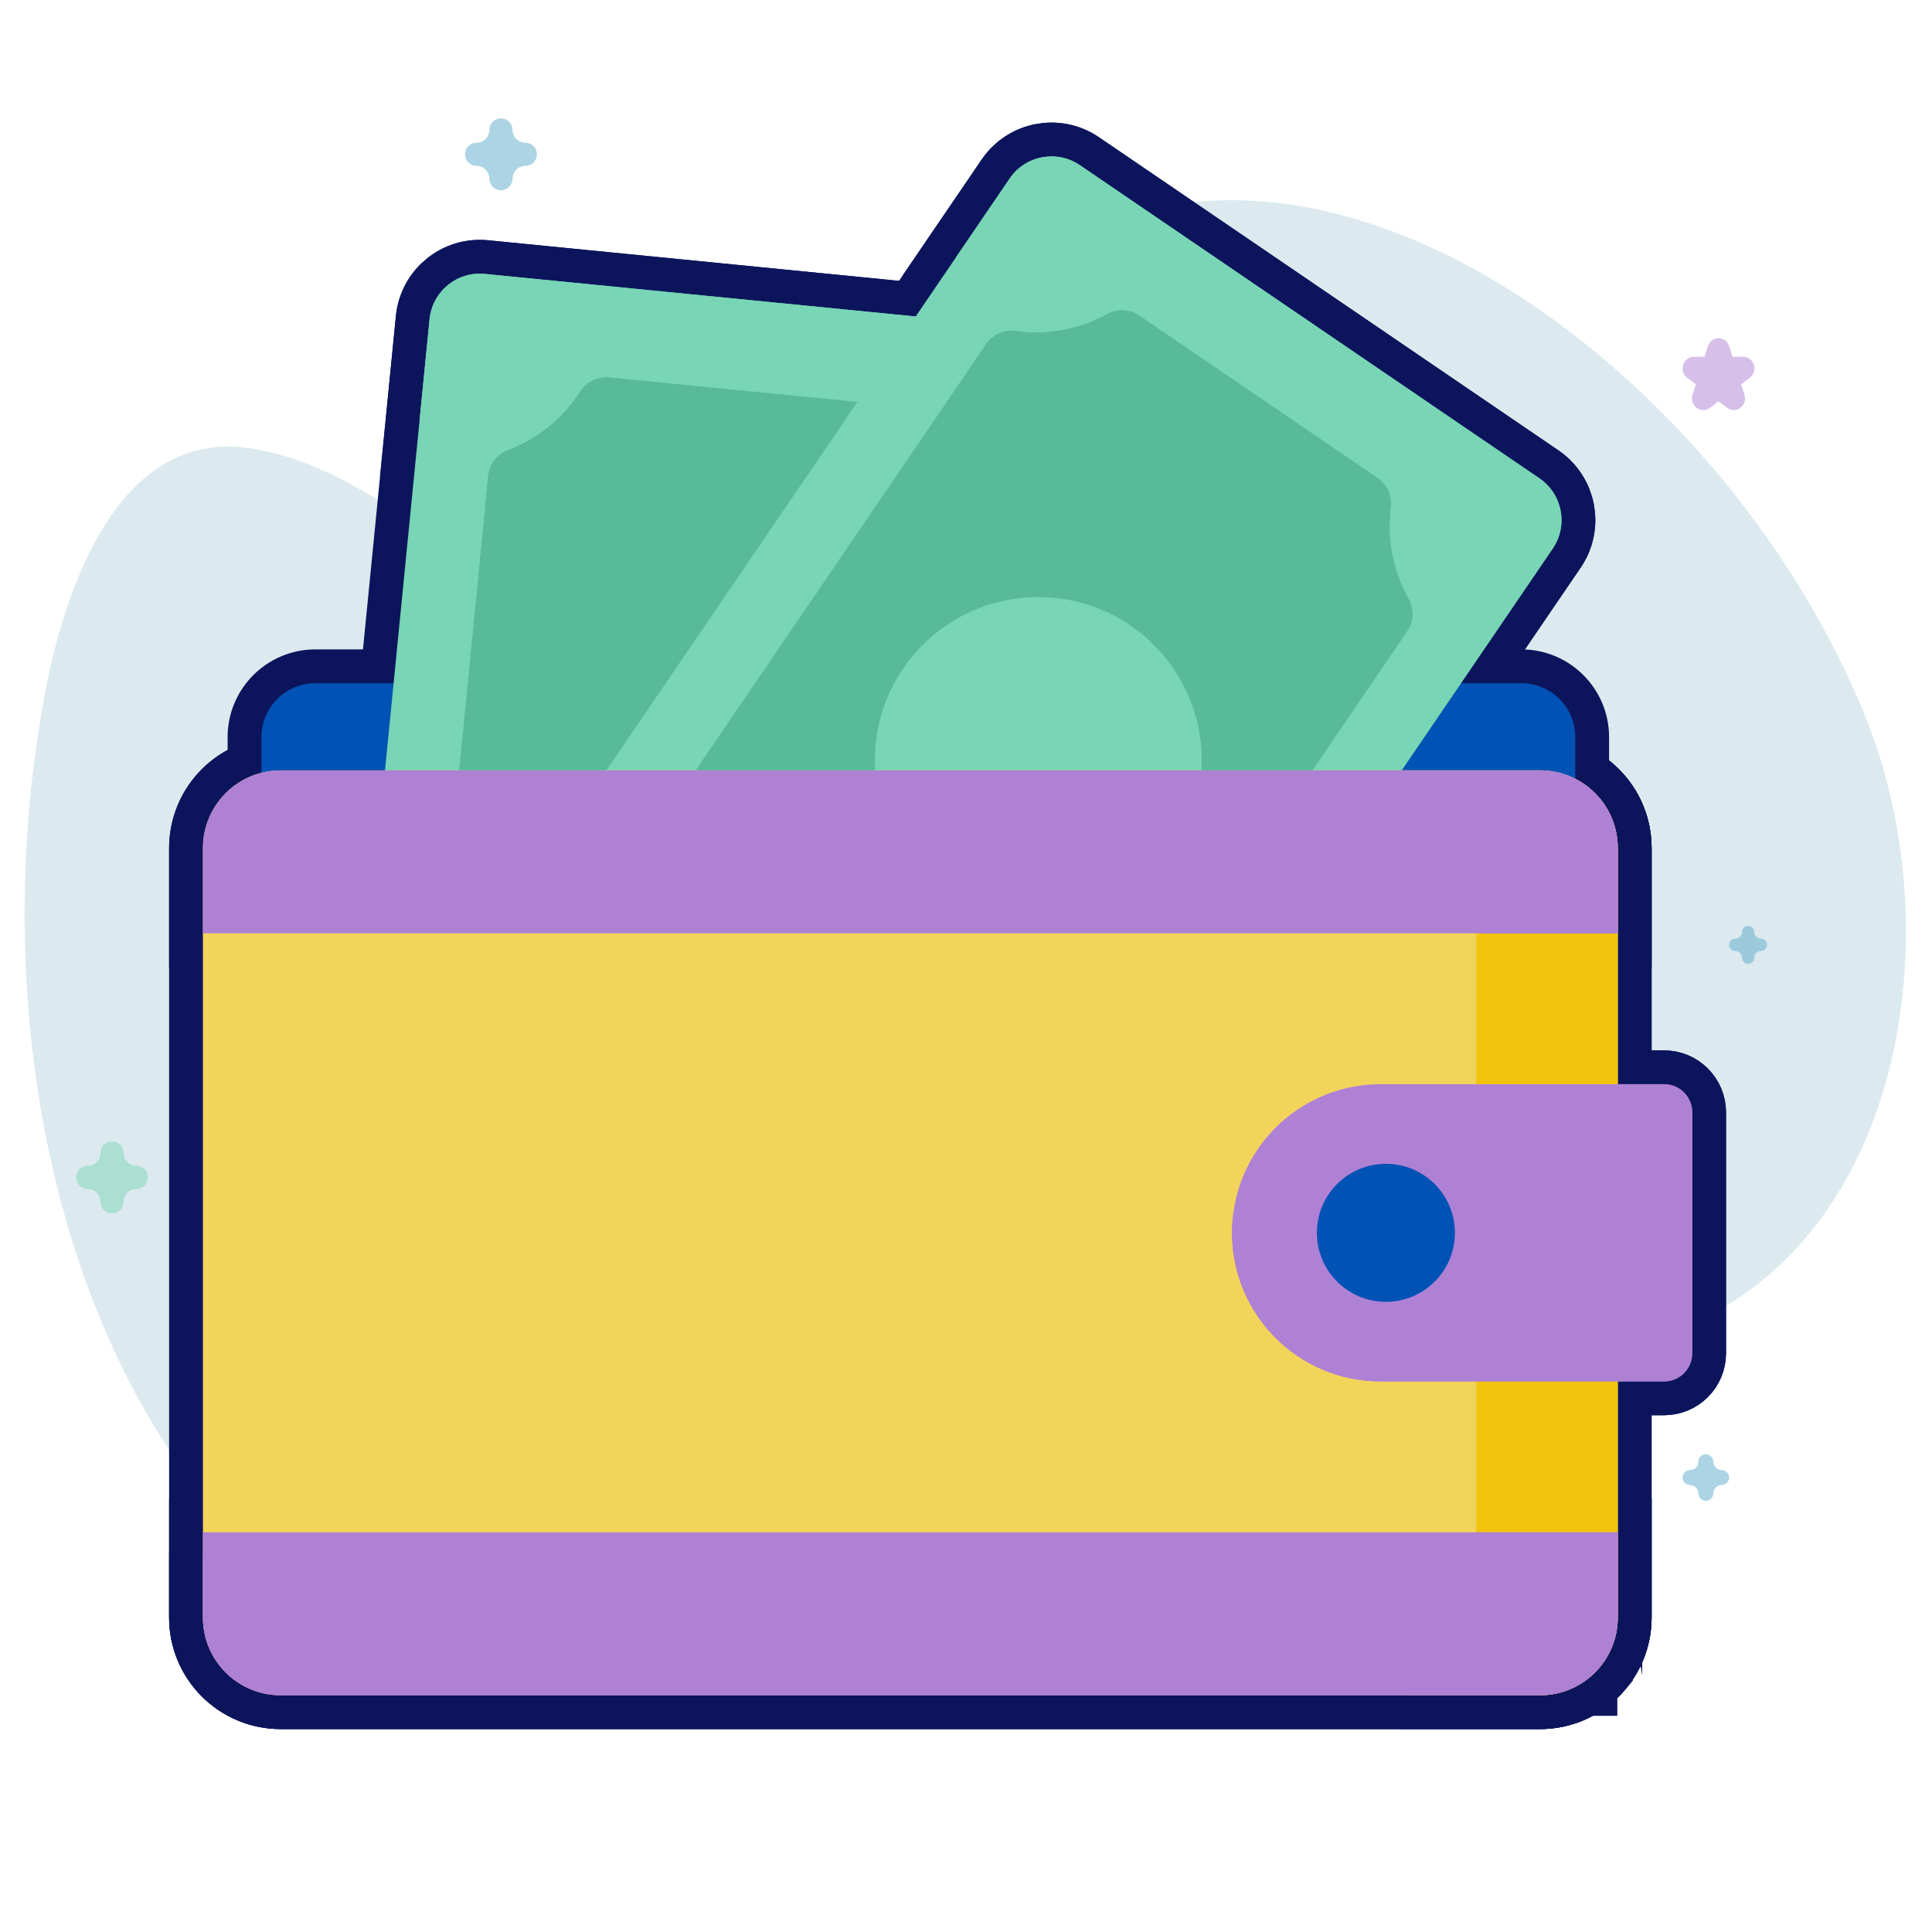 <svg width="457" height="457" viewBox="0 0 457 457" fill="none" xmlns="http://www.w3.org/2000/svg">
<g clip-path="url(#clip0_9_2)">
<path d="M441.704 170.712C407.453 83.821 300.655 7.314 233.336 70.691C212.755 90.066 223.788 129.152 202.127 147.188C149.873 190.698 105.702 110.755 57.308 105.811C28.324 102.85 15.754 137.835 10.932 162.547C-7.614 257.585 22.696 381.267 128.643 404.743C160.296 411.756 187.609 396.525 209.9 374.94C236.212 349.462 265.82 320.871 302.707 313.129C334.158 306.528 368.625 326.153 398.306 313.895C450.468 292.353 461.299 220.42 441.704 170.712Z" fill="#5496B2" fill-opacity="0.2"/>
<path opacity="0.5" d="M410.111 97C409.563 97 409.016 96.825 408.55 96.475L406.5 94.933L404.449 96.475C403.518 97.174 402.258 97.175 401.327 96.475C400.396 95.775 400.006 94.534 400.362 93.402L401.145 90.908L399.095 89.366C398.164 88.666 397.774 87.425 398.13 86.293C398.486 85.16 399.506 84.394 400.656 84.394H403.191L403.974 81.899C404.329 80.767 405.349 80 406.5 80C407.651 80 408.671 80.767 409.026 81.899L409.809 84.394H412.344C413.495 84.394 414.514 85.16 414.87 86.293C415.225 87.425 414.836 88.666 413.905 89.366L411.855 90.908L412.638 93.402C412.994 94.534 412.604 95.775 411.673 96.475C411.207 96.825 410.659 97 410.111 97Z" fill="#AF81D5"/>
<path opacity="0.5" d="M118.5 45C116.986 45 115.758 43.772 115.758 42.258C115.758 40.595 114.405 39.242 112.742 39.242C111.228 39.242 110 38.014 110 36.5C110 34.986 111.228 33.758 112.742 33.758C114.405 33.758 115.758 32.405 115.758 30.742C115.758 29.228 116.986 28 118.5 28C120.014 28 121.242 29.228 121.242 30.742C121.242 32.405 122.595 33.758 124.258 33.758C125.772 33.758 127 34.986 127 36.5C127 38.014 125.772 39.242 124.258 39.242C122.595 39.242 121.242 40.595 121.242 42.258C121.242 43.772 120.015 45 118.5 45Z" fill="#5BAACB"/>
<path opacity="0.5" d="M413.5 228C412.698 228 412.048 227.35 412.048 226.548C412.048 225.668 411.332 224.952 410.452 224.952C409.65 224.952 409 224.302 409 223.5C409 222.698 409.65 222.048 410.452 222.048C411.332 222.048 412.048 221.332 412.048 220.452C412.048 219.65 412.698 219 413.5 219C414.302 219 414.952 219.65 414.952 220.452C414.952 221.332 415.668 222.048 416.548 222.048C417.35 222.048 418 222.698 418 223.5C418 224.302 417.35 224.952 416.548 224.952C415.668 224.952 414.952 225.668 414.952 226.548C414.952 227.35 414.302 228 413.5 228Z" fill="#5BAACB"/>
<path opacity="0.5" d="M403.5 355C402.52 355 401.726 354.206 401.726 353.226C401.726 352.15 400.85 351.274 399.774 351.274C398.794 351.274 398 350.48 398 349.5C398 348.52 398.794 347.726 399.774 347.726C400.85 347.726 401.726 346.85 401.726 345.774C401.726 344.794 402.52 344 403.5 344C404.48 344 405.274 344.794 405.274 345.774C405.274 346.85 406.15 347.726 407.226 347.726C408.206 347.726 409 348.52 409 349.5C409 350.48 408.206 351.274 407.226 351.274C406.15 351.274 405.274 352.15 405.274 353.226C405.274 354.206 404.48 355 403.5 355Z" fill="#5BAACB"/>
<path opacity="0.5" d="M180.5 391C178.986 391 177.758 389.772 177.758 388.258C177.758 386.595 176.405 385.242 174.742 385.242C173.228 385.242 172 384.014 172 382.5C172 380.986 173.228 379.758 174.742 379.758C176.405 379.758 177.758 378.405 177.758 376.742C177.758 375.228 178.986 374 180.5 374C182.014 374 183.242 375.228 183.242 376.742C183.242 378.405 184.595 379.758 186.258 379.758C187.772 379.758 189 380.986 189 382.5C189 384.014 187.772 385.242 186.258 385.242C184.595 385.242 183.242 386.595 183.242 388.258C183.242 389.772 182.015 391 180.5 391Z" fill="#78D5B5"/>
<path opacity="0.5" d="M26.5 287C24.986 287 23.758 285.772 23.758 284.258C23.758 282.595 22.405 281.242 20.742 281.242C19.228 281.242 18 280.014 18 278.5C18 276.986 19.228 275.758 20.742 275.758C22.405 275.758 23.758 274.405 23.758 272.742C23.758 271.228 24.986 270 26.5 270C28.014 270 29.242 271.228 29.242 272.742C29.242 274.405 30.595 275.758 32.258 275.758C33.772 275.758 35 276.986 35 278.5C35 280.014 33.772 281.242 32.258 281.242C30.595 281.242 29.242 282.595 29.242 284.258C29.242 285.772 28.015 287 26.5 287Z" fill="#78D5B5"/>
<path opacity="0.5" d="M46.314 383C46.797 383 47.28 382.846 47.691 382.537L49.5 381.177L51.309 382.537C52.131 383.154 53.243 383.154 54.065 382.537C54.886 381.919 55.23 380.824 54.916 379.825L54.225 377.624L56.034 376.264C56.855 375.647 57.199 374.552 56.885 373.553C56.571 372.553 55.671 371.877 54.656 371.877H52.42L51.729 369.676C51.415 368.677 50.515 368 49.5 368C48.485 368 47.585 368.677 47.271 369.676L46.58 371.877H44.344C43.328 371.877 42.428 372.553 42.115 373.553C41.801 374.552 42.145 375.647 42.966 376.264L44.775 377.624L44.084 379.825C43.77 380.824 44.114 381.919 44.935 382.537C45.347 382.846 45.831 383 46.314 383Z" fill="#F35A9E"/>
<path d="M359.865 161.61H74.593C67.551 161.61 61.842 167.318 61.842 174.361V208.614H372.617V174.361C372.616 167.319 366.907 161.61 359.865 161.61Z" fill="#0C155C" stroke="#0C155C" stroke-width="16"/>
<path d="M256.298 90.795L230.463 352.324C229.814 358.893 223.963 363.693 217.393 363.044L86.495 350.113C79.925 349.464 75.126 343.613 75.775 337.043L101.609 75.514C102.258 68.945 108.11 64.145 114.679 64.794L245.577 77.725C252.146 78.373 256.946 84.225 256.298 90.795Z" fill="#0C155C" stroke="#0C155C" stroke-width="16"/>
<path d="M245.577 77.724L114.68 64.793C108.11 64.144 102.258 68.944 101.609 75.514L99.291 98.978C101.255 97.98 103.512 97.503 105.866 97.736L236.764 110.666C243.334 111.315 248.133 117.167 247.484 123.737L223.968 361.803C227.483 360.017 230.047 356.539 230.463 352.324L256.297 90.795C256.947 84.225 252.146 78.373 245.577 77.724Z" fill="#0C155C" stroke="#0C155C" stroke-width="16"/>
<path d="M115.483 112.598L96.636 303.39C96.367 306.121 97.652 308.783 99.981 310.235C106.399 314.236 111.368 320.238 114.099 327.286C115.081 329.819 117.426 331.566 120.129 331.833L187.986 338.536C190.688 338.803 193.33 337.548 194.788 335.256C198.844 328.88 204.892 323.965 211.969 321.297C214.537 320.329 216.319 317.97 216.588 315.24L235.434 124.447C235.704 121.717 234.418 119.055 232.089 117.603C225.672 113.602 220.702 107.6 217.971 100.552C216.99 98.02 214.645 96.272 211.942 96.005L144.085 89.302C141.382 89.035 138.74 90.29 137.283 92.582C133.226 98.958 127.178 103.873 120.102 106.541C117.534 107.509 115.753 109.868 115.483 112.598Z" fill="#0C155C" stroke="#0C155C" stroke-width="16"/>
<path d="M232.091 117.603C225.673 113.602 220.704 107.6 217.973 100.552C216.991 98.019 214.646 96.272 211.943 96.005L144.087 89.302C141.384 89.035 138.742 90.29 137.284 92.582C133.227 98.958 127.179 103.873 120.102 106.541C117.535 107.509 115.753 109.868 115.483 112.598L114.766 119.861L202.69 128.275C205.393 128.542 207.738 130.289 208.719 132.822C211.45 139.869 216.42 145.872 222.837 149.873C225.166 151.325 226.452 153.987 226.182 156.718L209.836 322.191C210.537 321.873 211.247 321.571 211.97 321.298C214.538 320.329 216.319 317.971 216.589 315.24L235.435 124.448C235.705 121.717 234.419 119.055 232.091 117.603Z" fill="#0C155C" stroke="#0C155C" stroke-width="16"/>
<path d="M367.285 129.759L219.29 346.928C215.572 352.383 208.136 353.792 202.681 350.074L93.986 276.001C88.531 272.283 87.122 264.847 90.839 259.392L238.835 42.223C242.553 36.768 249.989 35.359 255.444 39.077L364.139 113.15C369.594 116.867 371.003 124.303 367.285 129.759Z" fill="#0C155C" stroke="#0C155C" stroke-width="16"/>
<path d="M364.139 113.15L255.444 39.077C249.989 35.359 242.552 36.768 238.835 42.223L226.176 60.799C227.274 61.143 228.342 61.649 229.343 62.331L338.038 136.404C343.493 140.122 344.902 147.558 341.185 153.013L205.849 351.606C210.74 353.136 216.255 351.383 219.29 346.928L367.285 129.759C371.002 124.303 369.594 116.867 364.139 113.15Z" fill="#0C155C" stroke="#0C155C" stroke-width="16"/>
<path d="M233.243 81.421L125.276 239.851C123.731 242.119 123.584 245.071 124.932 247.461C128.648 254.048 130.133 261.698 129.153 269.192C128.801 271.885 130.022 274.543 132.266 276.072L188.614 314.471C190.858 316.001 193.778 316.165 196.156 314.852C202.773 311.199 210.435 309.784 217.925 310.833C220.643 311.213 223.336 309.997 224.882 307.729L332.849 149.3C334.394 147.032 334.541 144.08 333.192 141.69C329.476 135.103 327.991 127.453 328.971 119.959C329.323 117.266 328.102 114.609 325.858 113.08L269.51 74.68C267.266 73.15 264.346 72.986 261.968 74.299C255.351 77.951 247.689 79.367 240.199 78.318C237.482 77.937 234.788 79.153 233.243 81.421Z" fill="#0C155C" stroke="#0C155C" stroke-width="16"/>
<path d="M333.192 141.69C329.476 135.103 327.992 127.453 328.971 119.959C329.323 117.266 328.103 114.609 325.858 113.079L269.511 74.68C267.266 73.15 264.346 72.986 261.968 74.299C255.352 77.951 247.689 79.367 240.199 78.318C237.482 77.937 234.788 79.153 233.242 81.421L228.743 88.023L299.164 135.493C301.408 137.023 302.63 139.679 302.277 142.372C301.297 149.866 302.783 157.516 306.498 164.103C307.846 166.493 307.699 169.446 306.154 171.713L211.551 310.537C213.672 310.444 215.805 310.536 217.926 310.833C220.644 311.214 223.337 309.998 224.883 307.73L332.849 149.3C334.394 147.032 334.541 144.08 333.192 141.69Z" fill="#0C155C" stroke="#0C155C" stroke-width="16"/>
<path d="M245.597 218.566C266.953 218.566 284.265 201.254 284.265 179.899C284.265 158.543 266.953 141.231 245.597 141.231C224.242 141.231 206.929 158.543 206.929 179.899C206.929 201.254 224.242 218.566 245.597 218.566Z" fill="#0C155C" stroke="#0C155C" stroke-width="16"/>
<path d="M364.283 401H66.391C56.234 401 48 392.767 48 382.61V200.615C48 190.458 56.233 182.224 66.391 182.224H364.283C374.439 182.224 382.673 190.457 382.673 200.615V382.61C382.673 392.767 374.44 401 364.283 401Z" fill="#0C155C" stroke="#0C155C" stroke-width="16"/>
<path d="M364.283 182.224H330.826C340.983 182.224 349.217 190.458 349.217 200.615V382.61C349.217 392.766 340.983 401 330.826 401H364.283C374.439 401 382.673 392.767 382.673 382.61V200.615C382.673 190.458 374.439 182.224 364.283 182.224Z" fill="#0C155C" stroke="#0C155C" stroke-width="16"/>
<path d="M393.62 256.458H326.572C307.157 256.458 291.419 272.197 291.419 291.612C291.419 311.027 307.157 326.765 326.572 326.765H393.62C397.299 326.765 400.282 323.782 400.282 320.102V263.121C400.282 259.442 397.299 256.458 393.62 256.458Z" fill="#0C155C" stroke="#0C155C" stroke-width="16"/>
<path d="M393.619 256.458H360.044C363.724 256.458 366.707 259.441 366.707 263.121V311.117C366.707 315.041 363.525 318.223 359.601 318.223H326.572C308.603 318.223 293.794 304.739 291.685 287.34C291.515 288.741 291.418 290.164 291.418 291.611C291.418 311.026 307.157 326.765 326.572 326.765H360.043H393.619C397.299 326.765 400.282 323.782 400.282 320.102V311.56V263.121C400.282 259.442 397.299 256.458 393.619 256.458Z" fill="#0C155C" stroke="#0C155C" stroke-width="16"/>
<path d="M364.283 182.224H66.391C56.234 182.224 48 190.458 48 200.615V220.768H382.673V200.615C382.673 190.458 374.44 182.224 364.283 182.224Z" fill="#0C155C" stroke="#0C155C" stroke-width="16"/>
<path d="M379.532 190.332C378.871 189.354 378.118 188.443 377.286 187.611C377.276 187.601 377.266 187.592 377.256 187.582C376.432 186.762 375.532 186.018 374.564 185.365C374.319 185.2 374.071 185.04 373.818 184.886C373.441 184.658 373.054 184.447 372.661 184.245C372.406 184.114 372.148 183.99 371.887 183.871C369.568 182.816 366.995 182.223 364.282 182.223H330.827C340.983 182.224 349.216 190.457 349.216 200.614V220.767H382.672V200.614C382.672 197.439 381.868 194.454 380.453 191.848C380.17 191.328 379.863 190.821 379.532 190.332Z" fill="#0C155C" stroke="#0C155C" stroke-width="16"/>
<path d="M66.391 401H364.283C374.439 401 382.673 392.766 382.673 382.609V362.456H48V382.609C48 392.766 56.233 401 66.391 401Z" fill="#0C155C" stroke="#0C155C" stroke-width="16"/>
<path d="M349.216 362.456V382.609C349.216 382.62 349.216 382.631 349.216 382.641C349.214 384.339 347.792 385.695 346.093 385.695H66.391C56.234 385.695 48 377.461 48 367.304V382.609C48 392.767 56.233 401 66.391 401H330.827H364.283C364.647 401 365.006 400.986 365.364 400.966C365.476 400.959 365.586 400.949 365.697 400.94C365.947 400.921 366.195 400.898 366.442 400.869C366.564 400.855 366.686 400.839 366.809 400.823C367.054 400.79 367.297 400.75 367.539 400.707C367.646 400.688 367.754 400.671 367.861 400.649C368.203 400.582 368.543 400.508 368.877 400.421H368.879C369.026 400.384 369.17 400.339 369.315 400.298C370.043 400.091 370.754 399.846 371.442 399.555C371.717 399.439 371.988 399.316 372.256 399.187C372.524 399.058 372.789 398.923 373.049 398.781L373.05 398.78C373.57 398.497 374.076 398.19 374.565 397.86L374.566 397.86L374.566 397.859C374.983 397.577 375.384 397.277 375.774 396.963C375.793 396.948 375.812 396.934 375.83 396.919C376.226 396.599 376.607 396.262 376.975 395.911C377.408 395.497 377.821 395.064 378.212 394.61V394.609C378.823 393.9 379.383 393.144 379.882 392.346C379.895 392.325 379.91 392.304 379.923 392.282C380.107 391.986 380.284 391.686 380.451 391.379C380.451 391.379 380.452 391.377 380.453 391.376V391.375C380.897 390.557 381.28 389.7 381.597 388.812C381.634 388.711 381.666 388.608 381.701 388.506C381.778 388.279 381.851 388.05 381.92 387.82C381.954 387.703 381.987 387.585 382.02 387.467C382.083 387.235 382.141 387.002 382.195 386.766C382.22 386.658 382.247 386.551 382.27 386.443C382.342 386.104 382.407 385.762 382.46 385.416C382.46 385.414 382.461 385.413 382.461 385.41V385.408C382.522 385.004 382.566 384.594 382.601 384.181C382.609 384.077 382.617 383.972 382.625 383.868C382.653 383.452 382.672 383.033 382.672 382.609V367.305V362.456L349.216 362.456Z" fill="#0C155C" stroke="#0C155C" stroke-width="16"/>
<path d="M327.824 307.938C336.839 307.938 344.147 300.63 344.147 291.615C344.147 282.601 336.839 275.293 327.824 275.293C318.809 275.293 311.502 282.601 311.502 291.615C311.502 300.63 318.809 307.938 327.824 307.938Z" fill="#0C155C" stroke="#0C155C" stroke-width="16"/>
<path d="M359.865 161.61H74.593C67.551 161.61 61.842 167.318 61.842 174.361V208.614H372.617V174.361C372.616 167.319 366.907 161.61 359.865 161.61Z" fill="#0052B4"/>
<path d="M256.298 90.795L230.463 352.324C229.814 358.893 223.963 363.693 217.393 363.044L86.495 350.113C79.925 349.464 75.126 343.613 75.775 337.043L101.609 75.514C102.258 68.945 108.11 64.145 114.679 64.794L245.577 77.725C252.146 78.373 256.946 84.225 256.298 90.795Z" fill="#78D5B5"/>
<path d="M245.577 77.724L114.68 64.793C108.11 64.144 102.258 68.944 101.609 75.514L99.291 98.978C101.255 97.98 103.512 97.503 105.866 97.736L236.764 110.666C243.334 111.315 248.133 117.167 247.484 123.737L223.968 361.803C227.483 360.017 230.047 356.539 230.463 352.324L256.297 90.795C256.947 84.225 252.146 78.373 245.577 77.724Z" fill="#78D5B5"/>
<path d="M115.483 112.598L96.636 303.39C96.367 306.121 97.652 308.783 99.981 310.235C106.399 314.236 111.368 320.238 114.099 327.286C115.081 329.819 117.426 331.566 120.129 331.833L187.986 338.536C190.688 338.803 193.33 337.548 194.788 335.256C198.844 328.88 204.892 323.965 211.969 321.297C214.537 320.329 216.319 317.97 216.588 315.24L235.434 124.447C235.704 121.717 234.418 119.055 232.089 117.603C225.672 113.602 220.702 107.6 217.971 100.552C216.99 98.02 214.645 96.272 211.942 96.005L144.085 89.302C141.382 89.035 138.74 90.29 137.283 92.582C133.226 98.958 127.178 103.873 120.102 106.541C117.534 107.509 115.753 109.868 115.483 112.598Z" fill="#59BA99"/>
<path d="M232.091 117.603C225.673 113.602 220.704 107.6 217.973 100.552C216.991 98.019 214.646 96.272 211.943 96.005L144.087 89.302C141.384 89.035 138.742 90.29 137.284 92.582C133.227 98.958 127.179 103.873 120.102 106.541C117.535 107.509 115.753 109.868 115.483 112.598L114.766 119.861L202.69 128.275C205.393 128.542 207.738 130.289 208.719 132.822C211.45 139.869 216.42 145.872 222.837 149.873C225.166 151.325 226.452 153.987 226.182 156.718L209.836 322.191C210.537 321.873 211.247 321.571 211.97 321.298C214.538 320.329 216.319 317.971 216.589 315.24L235.435 124.448C235.705 121.717 234.419 119.055 232.091 117.603Z" fill="#59BA99"/>
<path d="M367.285 129.759L219.29 346.928C215.572 352.383 208.136 353.792 202.681 350.074L93.986 276.001C88.531 272.283 87.122 264.847 90.839 259.392L238.835 42.223C242.553 36.768 249.989 35.359 255.444 39.077L364.139 113.15C369.594 116.867 371.003 124.303 367.285 129.759Z" fill="#78D5B5"/>
<path d="M364.139 113.15L255.444 39.077C249.989 35.359 242.552 36.768 238.835 42.223L226.176 60.799C227.274 61.143 228.342 61.649 229.343 62.331L338.038 136.404C343.493 140.122 344.902 147.558 341.185 153.013L205.849 351.606C210.74 353.136 216.255 351.383 219.29 346.928L367.285 129.759C371.002 124.303 369.594 116.867 364.139 113.15Z" fill="#78D5B5"/>
<path d="M233.243 81.421L125.276 239.851C123.731 242.119 123.584 245.071 124.932 247.461C128.648 254.048 130.133 261.698 129.153 269.192C128.801 271.885 130.022 274.543 132.266 276.072L188.614 314.471C190.858 316.001 193.778 316.165 196.156 314.852C202.773 311.199 210.435 309.784 217.925 310.833C220.643 311.213 223.336 309.997 224.882 307.729L332.849 149.3C334.394 147.032 334.541 144.08 333.192 141.69C329.476 135.103 327.991 127.453 328.971 119.959C329.323 117.266 328.102 114.609 325.858 113.08L269.51 74.68C267.266 73.15 264.346 72.986 261.968 74.299C255.351 77.951 247.689 79.367 240.199 78.318C237.482 77.937 234.788 79.153 233.243 81.421Z" fill="#59BA99"/>
<path d="M333.192 141.69C329.476 135.103 327.992 127.453 328.971 119.959C329.323 117.266 328.103 114.609 325.858 113.079L269.511 74.68C267.266 73.15 264.346 72.986 261.968 74.299C255.352 77.951 247.689 79.367 240.199 78.318C237.482 77.937 234.788 79.153 233.242 81.421L228.743 88.023L299.164 135.493C301.408 137.023 302.63 139.679 302.277 142.372C301.297 149.866 302.783 157.516 306.498 164.103C307.846 166.493 307.699 169.446 306.154 171.713L211.551 310.537C213.672 310.444 215.805 310.536 217.926 310.833C220.644 311.214 223.337 309.998 224.883 307.73L332.849 149.3C334.394 147.032 334.541 144.08 333.192 141.69Z" fill="#59BA99"/>
<path d="M245.597 218.566C266.953 218.566 284.265 201.254 284.265 179.899C284.265 158.543 266.953 141.231 245.597 141.231C224.242 141.231 206.929 158.543 206.929 179.899C206.929 201.254 224.242 218.566 245.597 218.566Z" fill="#78D5B5"/>
<path d="M364.283 401H66.391C56.234 401 48 392.767 48 382.61V200.615C48 190.458 56.233 182.224 66.391 182.224H364.283C374.439 182.224 382.673 190.457 382.673 200.615V382.61C382.673 392.767 374.44 401 364.283 401Z" fill="#F3D45A"/>
<path d="M364.283 182.224H330.826C340.983 182.224 349.217 190.458 349.217 200.615V382.61C349.217 392.766 340.983 401 330.826 401H364.283C374.439 401 382.673 392.767 382.673 382.61V200.615C382.673 190.458 374.439 182.224 364.283 182.224Z" fill="#F2C40C"/>
<path d="M393.62 256.458H326.572C307.157 256.458 291.419 272.197 291.419 291.612C291.419 311.027 307.157 326.765 326.572 326.765H393.62C397.299 326.765 400.282 323.782 400.282 320.102V263.121C400.282 259.442 397.299 256.458 393.62 256.458Z" fill="#AF81D5"/>
<path d="M393.619 256.458H360.044C363.724 256.458 366.707 259.441 366.707 263.121V311.117C366.707 315.041 363.525 318.223 359.601 318.223H326.572C308.603 318.223 293.794 304.739 291.685 287.34C291.515 288.741 291.418 290.164 291.418 291.611C291.418 311.026 307.157 326.765 326.572 326.765H360.043H393.619C397.299 326.765 400.282 323.782 400.282 320.102V311.56V263.121C400.282 259.442 397.299 256.458 393.619 256.458Z" fill="#AF81D5"/>
<path d="M364.283 182.224H66.391C56.234 182.224 48 190.458 48 200.615V220.768H382.673V200.615C382.673 190.458 374.44 182.224 364.283 182.224Z" fill="#AF81D5"/>
<path d="M379.532 190.332C378.871 189.354 378.118 188.443 377.286 187.611C377.276 187.601 377.266 187.592 377.256 187.582C376.432 186.762 375.532 186.018 374.564 185.365C374.319 185.2 374.071 185.04 373.818 184.886C373.441 184.658 373.054 184.447 372.661 184.245C372.406 184.114 372.148 183.99 371.887 183.871C369.568 182.816 366.995 182.223 364.282 182.223H330.827C340.983 182.224 349.216 190.457 349.216 200.614V220.767H382.672V200.614C382.672 197.439 381.868 194.454 380.453 191.848C380.17 191.328 379.863 190.821 379.532 190.332Z" fill="#AF81D5"/>
<path d="M66.391 401H364.283C374.439 401 382.673 392.766 382.673 382.609V362.456H48V382.609C48 392.766 56.233 401 66.391 401Z" fill="#AF81D5"/>
<path d="M349.216 362.456V382.609C349.216 382.62 349.216 382.631 349.216 382.641C349.214 384.339 347.792 385.695 346.093 385.695H66.391C56.234 385.695 48 377.461 48 367.304V382.609C48 392.767 56.233 401 66.391 401H330.827H364.283C364.647 401 365.006 400.986 365.364 400.966C365.476 400.959 365.586 400.949 365.697 400.94C365.947 400.921 366.195 400.898 366.442 400.869C366.564 400.855 366.686 400.839 366.809 400.823C367.054 400.79 367.297 400.75 367.539 400.707C367.646 400.688 367.754 400.671 367.861 400.649C368.203 400.582 368.543 400.508 368.877 400.421H368.879C369.026 400.384 369.17 400.339 369.315 400.298C370.043 400.091 370.754 399.846 371.442 399.555C371.717 399.439 371.988 399.316 372.256 399.187C372.524 399.058 372.789 398.923 373.049 398.781L373.05 398.78C373.57 398.497 374.076 398.19 374.565 397.86L374.566 397.86L374.566 397.859C374.983 397.577 375.384 397.277 375.774 396.963C375.793 396.948 375.812 396.934 375.83 396.919C376.226 396.599 376.607 396.262 376.975 395.911C377.408 395.497 377.821 395.064 378.212 394.61V394.609C378.823 393.9 379.383 393.144 379.882 392.346C379.895 392.325 379.91 392.304 379.923 392.282C380.107 391.986 380.284 391.686 380.451 391.379C380.451 391.379 380.452 391.377 380.453 391.376V391.375C380.897 390.557 381.28 389.7 381.597 388.812C381.634 388.711 381.666 388.608 381.701 388.506C381.778 388.279 381.851 388.05 381.92 387.82C381.954 387.703 381.987 387.585 382.02 387.467C382.083 387.235 382.141 387.002 382.195 386.766C382.22 386.658 382.247 386.551 382.27 386.443C382.342 386.104 382.407 385.762 382.46 385.416C382.46 385.414 382.461 385.413 382.461 385.41V385.408C382.522 385.004 382.566 384.594 382.601 384.181C382.609 384.077 382.617 383.972 382.625 383.868C382.653 383.452 382.672 383.033 382.672 382.609V367.305V362.456L349.216 362.456Z" fill="#AF81D5"/>
<path d="M327.824 307.938C336.839 307.938 344.147 300.63 344.147 291.615C344.147 282.601 336.839 275.293 327.824 275.293C318.809 275.293 311.502 282.601 311.502 291.615C311.502 300.63 318.809 307.938 327.824 307.938Z" fill="#0052B4"/>
</g>
<defs>
<clipPath id="clip0_9_2">
<rect width="457" height="457" fill="white"/>
</clipPath>
</defs>
</svg>
